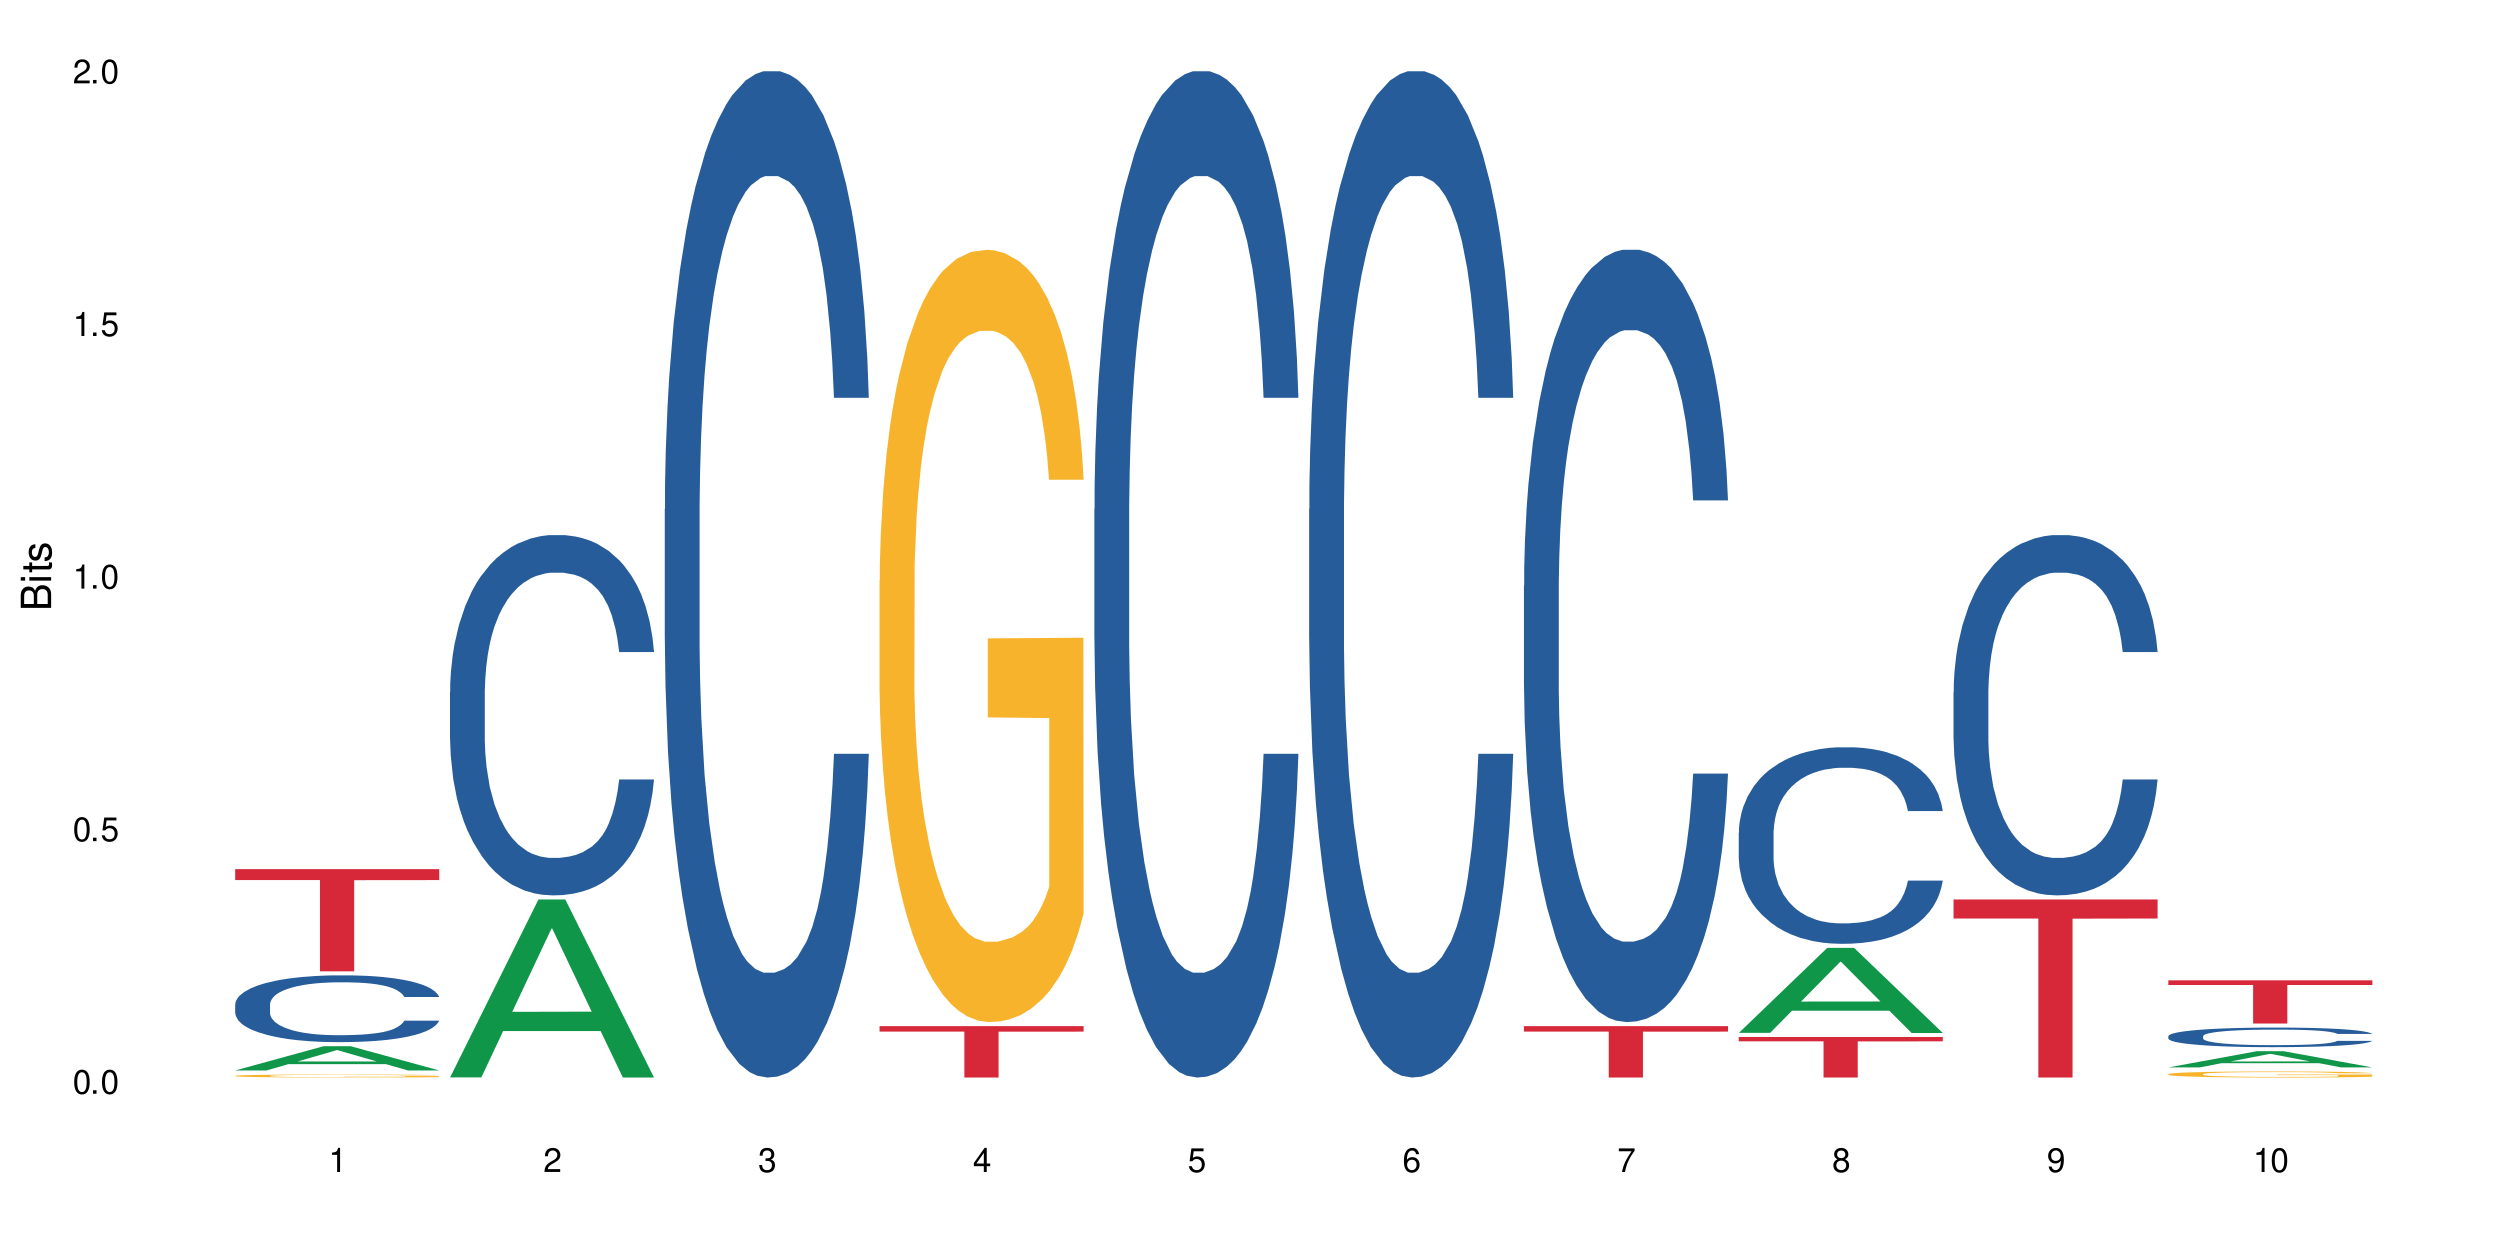 <?xml version="1.0" encoding="UTF-8"?>
<svg xmlns="http://www.w3.org/2000/svg" xmlns:xlink="http://www.w3.org/1999/xlink" width="720" height="360" viewBox="0 0 720 360">
<defs>
<g>
<g id="glyph-0-0">
</g>
<g id="glyph-0-1">
<path d="M 2.641 -6.938 C 2 -6.938 1.422 -6.656 1.078 -6.172 C 0.641 -5.562 0.406 -4.641 0.406 -3.359 C 0.406 -1.016 1.188 0.219 2.641 0.219 C 4.078 0.219 4.859 -1.016 4.859 -3.297 C 4.859 -4.641 4.656 -5.547 4.203 -6.172 C 3.844 -6.656 3.281 -6.938 2.641 -6.938 Z M 2.641 -6.188 C 3.547 -6.188 4 -5.25 4 -3.375 C 4 -1.406 3.562 -0.484 2.625 -0.484 C 1.734 -0.484 1.281 -1.438 1.281 -3.344 C 1.281 -5.25 1.734 -6.188 2.641 -6.188 Z M 2.641 -6.188 "/>
</g>
<g id="glyph-0-2">
<path d="M 1.828 -1 L 0.828 -1 L 0.828 0 L 1.828 0 Z M 1.828 -1 "/>
</g>
<g id="glyph-0-3">
<path d="M 4.562 -6.797 L 1.062 -6.797 L 0.547 -3.094 L 1.328 -3.094 C 1.719 -3.562 2.047 -3.734 2.578 -3.734 C 3.484 -3.734 4.062 -3.109 4.062 -2.094 C 4.062 -1.125 3.484 -0.531 2.578 -0.531 C 1.828 -0.531 1.375 -0.906 1.188 -1.672 L 0.328 -1.672 C 0.453 -1.109 0.547 -0.844 0.75 -0.594 C 1.125 -0.078 1.828 0.219 2.594 0.219 C 3.969 0.219 4.922 -0.781 4.922 -2.219 C 4.922 -3.562 4.031 -4.484 2.719 -4.484 C 2.25 -4.484 1.859 -4.359 1.469 -4.062 L 1.734 -5.969 L 4.562 -5.969 Z M 4.562 -6.797 "/>
</g>
<g id="glyph-0-4">
<path d="M 2.484 -4.938 L 2.484 0 L 3.328 0 L 3.328 -6.938 L 2.766 -6.938 C 2.469 -5.875 2.281 -5.734 0.984 -5.562 L 0.984 -4.938 Z M 2.484 -4.938 "/>
</g>
<g id="glyph-0-5">
<path d="M 4.859 -0.828 L 1.281 -0.828 C 1.359 -1.406 1.672 -1.781 2.5 -2.281 L 3.469 -2.828 C 4.406 -3.344 4.906 -4.062 4.906 -4.906 C 4.906 -5.484 4.672 -6.031 4.266 -6.406 C 3.859 -6.766 3.375 -6.938 2.719 -6.938 C 1.859 -6.938 1.219 -6.625 0.844 -6.031 C 0.609 -5.672 0.5 -5.234 0.484 -4.531 L 1.328 -4.531 C 1.359 -5.016 1.406 -5.281 1.531 -5.516 C 1.75 -5.938 2.188 -6.203 2.703 -6.203 C 3.469 -6.203 4.031 -5.641 4.031 -4.891 C 4.031 -4.344 3.719 -3.859 3.125 -3.516 L 2.234 -3 C 0.812 -2.172 0.406 -1.531 0.328 -0.016 L 4.859 -0.016 Z M 4.859 -0.828 "/>
</g>
<g id="glyph-0-6">
<path d="M 2.125 -3.188 L 2.578 -3.188 C 3.5 -3.188 3.984 -2.766 3.984 -1.922 C 3.984 -1.062 3.469 -0.531 2.594 -0.531 C 1.656 -0.531 1.203 -1 1.156 -2.016 L 0.312 -2.016 C 0.344 -1.453 0.438 -1.094 0.609 -0.781 C 0.953 -0.109 1.625 0.219 2.547 0.219 C 3.953 0.219 4.859 -0.625 4.859 -1.938 C 4.859 -2.828 4.516 -3.297 3.703 -3.594 C 4.344 -3.844 4.656 -4.328 4.656 -5.031 C 4.656 -6.219 3.875 -6.938 2.578 -6.938 C 1.203 -6.938 0.484 -6.172 0.453 -4.703 L 1.297 -4.703 C 1.312 -5.125 1.344 -5.359 1.453 -5.578 C 1.641 -5.969 2.062 -6.203 2.594 -6.203 C 3.344 -6.203 3.797 -5.75 3.797 -5 C 3.797 -4.516 3.609 -4.219 3.25 -4.047 C 3.016 -3.953 2.703 -3.922 2.125 -3.906 Z M 2.125 -3.188 "/>
</g>
<g id="glyph-0-7">
<path d="M 3.141 -1.672 L 3.141 0 L 3.984 0 L 3.984 -1.672 L 4.984 -1.672 L 4.984 -2.438 L 3.984 -2.438 L 3.984 -6.938 L 3.359 -6.938 L 0.266 -2.578 L 0.266 -1.672 Z M 3.141 -2.438 L 1 -2.438 L 3.141 -5.5 Z M 3.141 -2.438 "/>
</g>
<g id="glyph-0-8">
<path d="M 4.781 -5.125 C 4.609 -6.266 3.891 -6.938 2.844 -6.938 C 2.094 -6.938 1.422 -6.578 1.031 -5.953 C 0.594 -5.266 0.406 -4.422 0.406 -3.172 C 0.406 -2 0.578 -1.25 0.984 -0.641 C 1.359 -0.078 1.953 0.219 2.703 0.219 C 3.984 0.219 4.922 -0.75 4.922 -2.094 C 4.922 -3.375 4.062 -4.281 2.844 -4.281 C 2.172 -4.281 1.641 -4.031 1.281 -3.516 C 1.281 -5.234 1.828 -6.188 2.797 -6.188 C 3.391 -6.188 3.797 -5.797 3.938 -5.125 Z M 2.734 -3.531 C 3.547 -3.531 4.062 -2.953 4.062 -2.031 C 4.062 -1.156 3.484 -0.531 2.703 -0.531 C 1.922 -0.531 1.328 -1.188 1.328 -2.078 C 1.328 -2.938 1.906 -3.531 2.734 -3.531 Z M 2.734 -3.531 "/>
</g>
<g id="glyph-0-9">
<path d="M 4.984 -6.797 L 0.438 -6.797 L 0.438 -5.969 L 4.109 -5.969 C 2.5 -3.656 1.828 -2.234 1.328 0 L 2.219 0 C 2.594 -2.172 3.453 -4.047 4.984 -6.094 Z M 4.984 -6.797 "/>
</g>
<g id="glyph-0-10">
<path d="M 3.75 -3.656 C 4.469 -4.094 4.688 -4.438 4.688 -5.078 C 4.688 -6.172 3.844 -6.938 2.641 -6.938 C 1.438 -6.938 0.594 -6.172 0.594 -5.094 C 0.594 -4.438 0.812 -4.094 1.516 -3.656 C 0.734 -3.266 0.359 -2.703 0.359 -1.922 C 0.359 -0.656 1.281 0.219 2.641 0.219 C 3.984 0.219 4.922 -0.656 4.922 -1.922 C 4.922 -2.703 4.531 -3.266 3.75 -3.656 Z M 2.641 -6.188 C 3.359 -6.188 3.812 -5.75 3.812 -5.062 C 3.812 -4.406 3.344 -3.984 2.641 -3.984 C 1.922 -3.984 1.453 -4.406 1.453 -5.078 C 1.453 -5.75 1.922 -6.188 2.641 -6.188 Z M 2.641 -3.266 C 3.484 -3.266 4.062 -2.719 4.062 -1.906 C 4.062 -1.078 3.484 -0.531 2.625 -0.531 C 1.797 -0.531 1.219 -1.094 1.219 -1.906 C 1.219 -2.719 1.781 -3.266 2.641 -3.266 Z M 2.641 -3.266 "/>
</g>
<g id="glyph-0-11">
<path d="M 0.516 -1.578 C 0.672 -0.453 1.406 0.219 2.438 0.219 C 3.188 0.219 3.859 -0.141 4.266 -0.766 C 4.688 -1.453 4.891 -2.297 4.891 -3.547 C 4.891 -4.719 4.703 -5.453 4.312 -6.078 C 3.938 -6.641 3.344 -6.938 2.594 -6.938 C 1.297 -6.938 0.359 -5.969 0.359 -4.625 C 0.359 -3.344 1.234 -2.453 2.453 -2.453 C 3.094 -2.453 3.578 -2.672 4.016 -3.203 C 4 -1.484 3.469 -0.531 2.5 -0.531 C 1.906 -0.531 1.484 -0.906 1.359 -1.578 Z M 2.578 -6.203 C 3.375 -6.203 3.969 -5.531 3.969 -4.641 C 3.969 -3.797 3.391 -3.188 2.547 -3.188 C 1.734 -3.188 1.234 -3.766 1.234 -4.688 C 1.234 -5.562 1.797 -6.203 2.578 -6.203 Z M 2.578 -6.203 "/>
</g>
<g id="glyph-1-0">
</g>
<g id="glyph-1-1">
<path d="M 0 -0.953 L 0 -4.891 C 0 -5.719 -0.234 -6.344 -0.734 -6.797 C -1.188 -7.234 -1.812 -7.469 -2.5 -7.469 C -3.547 -7.469 -4.188 -7 -4.625 -5.875 C -4.984 -6.688 -5.625 -7.094 -6.531 -7.094 C -7.172 -7.094 -7.734 -6.859 -8.141 -6.391 C -8.562 -5.922 -8.75 -5.344 -8.75 -4.5 L -8.75 -0.953 Z M -4.984 -2.062 L -7.766 -2.062 L -7.766 -4.219 C -7.766 -4.844 -7.688 -5.203 -7.453 -5.5 C -7.219 -5.812 -6.859 -5.969 -6.375 -5.969 C -5.891 -5.969 -5.531 -5.812 -5.297 -5.5 C -5.062 -5.203 -4.984 -4.844 -4.984 -4.219 Z M -0.984 -2.062 L -4 -2.062 L -4 -4.781 C -4 -5.766 -3.438 -6.359 -2.484 -6.359 C -1.547 -6.359 -0.984 -5.766 -0.984 -4.781 Z M -0.984 -2.062 "/>
</g>
<g id="glyph-1-2">
<path d="M -6.281 -1.797 L -6.281 -0.797 L 0 -0.797 L 0 -1.797 Z M -8.75 -1.797 L -8.75 -0.797 L -7.484 -0.797 L -7.484 -1.797 Z M -8.75 -1.797 "/>
</g>
<g id="glyph-1-3">
<path d="M -6.281 -3.047 L -6.281 -2.016 L -8.016 -2.016 L -8.016 -1.016 L -6.281 -1.016 L -6.281 -0.172 L -5.469 -0.172 L -5.469 -1.016 L -0.719 -1.016 C -0.078 -1.016 0.281 -1.453 0.281 -2.234 C 0.281 -2.5 0.25 -2.719 0.188 -3.047 L -0.641 -3.047 C -0.609 -2.906 -0.594 -2.766 -0.594 -2.562 C -0.594 -2.141 -0.719 -2.016 -1.156 -2.016 L -5.469 -2.016 L -5.469 -3.047 Z M -6.281 -3.047 "/>
</g>
<g id="glyph-1-4">
<path d="M -4.531 -5.25 C -5.766 -5.25 -6.469 -4.422 -6.469 -2.969 C -6.469 -1.516 -5.719 -0.562 -4.547 -0.562 C -3.562 -0.562 -3.094 -1.062 -2.734 -2.562 L -2.516 -3.484 C -2.344 -4.188 -2.094 -4.469 -1.641 -4.469 C -1.047 -4.469 -0.641 -3.875 -0.641 -3 C -0.641 -2.453 -0.797 -2 -1.062 -1.75 C -1.25 -1.594 -1.422 -1.531 -1.875 -1.469 L -1.875 -0.406 C -0.422 -0.453 0.281 -1.266 0.281 -2.922 C 0.281 -4.5 -0.5 -5.516 -1.719 -5.516 C -2.656 -5.516 -3.172 -4.984 -3.469 -3.734 L -3.703 -2.766 C -3.891 -1.953 -4.156 -1.609 -4.594 -1.609 C -5.188 -1.609 -5.547 -2.125 -5.547 -2.938 C -5.547 -3.75 -5.203 -4.172 -4.531 -4.203 Z M -4.531 -5.25 "/>
</g>
</g>
</defs>
<rect x="-72" y="-36" width="864" height="432" fill="rgb(100%, 100%, 100%)" fill-opacity="1"/>
<path fill-rule="nonzero" fill="rgb(6.275%, 58.824%, 28.235%)" fill-opacity="1" d="M 67.73 308.285 L 67.793 308.281 L 93.223 301.301 L 100.945 301.301 L 126.5 308.293 L 117.52 308.293 L 111.117 306.469 L 83.051 306.469 L 76.773 308.285 L 67.73 308.285 L 85.75 305.711 L 108.543 305.707 L 97.176 302.441 L 97.051 302.434 L 96.926 302.457 L 85.688 305.707 L 85.75 305.711 Z M 67.73 308.285 "/>
<path fill-rule="nonzero" fill="rgb(14.51%, 36.078%, 60%)" fill-opacity="1" d="M 67.73 289.273 L 67.801 289.254 L 67.801 288.832 L 68.02 288.164 L 68.52 287.32 L 69.02 286.742 L 70.312 285.703 L 72.102 284.703 L 73.965 283.93 L 75.328 283.473 L 76.547 283.121 L 79.34 282.469 L 81.133 282.137 L 83.066 281.836 L 85.434 281.539 L 87.152 281.363 L 91.023 281.082 L 93.891 280.957 L 96.113 280.906 L 100.914 280.906 L 103.781 280.977 L 105.859 281.062 L 108.152 281.203 L 110.086 281.363 L 113.457 281.75 L 116.465 282.242 L 117.828 282.523 L 119.977 283.066 L 121.625 283.594 L 122.773 284.051 L 124.062 284.703 L 125.207 285.492 L 126.07 286.391 L 126.5 287.145 L 116.465 287.145 L 115.965 286.441 L 115.391 285.898 L 114.316 285.176 L 113.238 284.668 L 111.734 284.156 L 110.375 283.824 L 108.512 283.488 L 106.863 283.277 L 105.141 283.121 L 103.492 283.016 L 100.34 282.91 L 96.684 282.91 L 95.324 282.945 L 92.527 283.086 L 91.023 283.207 L 88.871 283.453 L 87.367 283.684 L 85.578 284.035 L 84.359 284.332 L 82.852 284.789 L 81.777 285.195 L 80.559 285.773 L 79.844 286.215 L 79.199 286.707 L 78.625 287.285 L 78.195 287.902 L 77.906 288.551 L 77.766 289.184 L 77.766 291.91 L 77.906 292.543 L 78.266 293.281 L 79.199 294.352 L 80.559 295.285 L 82.137 296.023 L 83.641 296.551 L 84.5 296.797 L 85.648 297.078 L 87.441 297.43 L 90.02 297.781 L 91.523 297.922 L 93.816 298.062 L 96.184 298.133 L 99.336 298.133 L 102.133 298.062 L 103.996 297.973 L 105.93 297.832 L 108.582 297.535 L 110.23 297.254 L 111.664 296.918 L 112.738 296.586 L 113.457 296.305 L 114.531 295.758 L 115.391 295.16 L 116.035 294.547 L 116.465 293.949 L 126.5 293.949 L 126.07 294.652 L 125.422 295.336 L 124.777 295.848 L 123.777 296.461 L 122.629 297.008 L 120.98 297.621 L 119.617 298.027 L 117.828 298.465 L 116.18 298.801 L 114.387 299.098 L 111.734 299.449 L 110.016 299.625 L 108.152 299.785 L 105.93 299.926 L 103.137 300.047 L 100.125 300.117 L 97.328 300.137 L 94.32 300.102 L 92.098 300.031 L 89.16 299.871 L 85.504 299.555 L 82.852 299.223 L 80.773 298.887 L 78.984 298.535 L 76.977 298.062 L 74.395 297.289 L 72.82 296.691 L 71.746 296.199 L 70.527 295.512 L 69.664 294.898 L 68.664 293.914 L 67.945 292.664 L 67.73 291.699 Z M 67.73 289.273 "/>
<path fill-rule="nonzero" fill="rgb(96.863%, 70.196%, 16.863%)" fill-opacity="1" d="M 67.73 309.832 L 67.801 309.832 L 67.801 309.816 L 68.09 309.777 L 68.805 309.73 L 69.738 309.688 L 70.742 309.656 L 71.387 309.641 L 72.461 309.617 L 73.395 309.598 L 75.758 309.562 L 78.77 309.527 L 80.418 309.516 L 82.281 309.5 L 84.93 309.484 L 86.148 309.48 L 89.875 309.469 L 94.105 309.461 L 98.762 309.457 L 100.914 309.457 L 103.852 309.461 L 107.863 309.469 L 110.16 309.477 L 111.949 309.484 L 113.812 309.496 L 116.105 309.512 L 118.258 309.531 L 119.977 309.551 L 121.695 309.574 L 123.129 309.602 L 124.348 309.629 L 125.422 309.66 L 126.07 309.691 L 126.5 309.719 L 116.535 309.719 L 115.965 309.691 L 115.32 309.668 L 114.242 309.641 L 113.168 309.621 L 112.094 309.605 L 110.086 309.586 L 108.367 309.574 L 106.215 309.562 L 104.137 309.555 L 101.773 309.551 L 96.543 309.551 L 93.102 309.555 L 91.094 309.562 L 89.66 309.566 L 87.656 309.578 L 86.438 309.59 L 85.719 309.594 L 83.57 309.621 L 82.137 309.641 L 81.348 309.656 L 80.344 309.68 L 79.629 309.703 L 78.84 309.734 L 78.41 309.758 L 77.836 309.812 L 77.766 309.957 L 77.98 309.988 L 78.41 310.02 L 78.984 310.051 L 79.844 310.078 L 80.703 310.102 L 82.207 310.133 L 83.496 310.156 L 84.5 310.168 L 86.438 310.191 L 87.227 310.199 L 89.09 310.211 L 91.023 310.223 L 93.387 310.234 L 95.18 310.238 L 98.047 310.242 L 101.703 310.242 L 106 310.238 L 108.727 310.23 L 110.59 310.223 L 111.809 310.219 L 113.312 310.211 L 114.387 310.203 L 115.391 310.191 L 116.609 310.18 L 116.609 309.988 L 98.906 309.988 L 98.906 309.898 L 126.426 309.898 L 126.5 310.211 L 124.992 310.23 L 123.129 310.25 L 121.34 310.27 L 119.477 310.281 L 116.824 310.297 L 114.672 310.305 L 111.375 310.316 L 108.367 310.324 L 105.215 310.328 L 102.418 310.332 L 96.184 310.332 L 93.031 310.324 L 90.52 310.32 L 88.227 310.312 L 85.934 310.301 L 83.066 310.285 L 81.203 310.27 L 79.27 310.254 L 77.336 310.234 L 75.613 310.211 L 74.469 310.195 L 73.32 310.176 L 72.102 310.152 L 70.957 310.125 L 70.098 310.102 L 69.309 310.074 L 68.734 310.047 L 68.16 310.012 L 67.875 309.98 L 67.73 309.957 Z M 67.73 309.832 "/>
<path fill-rule="nonzero" fill="rgb(83.922%, 15.686%, 22.353%)" fill-opacity="1" d="M 67.73 250.316 L 126.5 250.316 L 126.5 253.465 L 102.008 253.492 L 102.008 279.742 L 92.152 279.742 L 92.152 253.52 L 92.008 253.465 L 67.73 253.465 Z M 67.73 250.316 "/>
<path fill-rule="nonzero" fill="rgb(6.275%, 58.824%, 28.235%)" fill-opacity="1" d="M 129.594 310.285 L 129.656 310.234 L 155.082 259.039 L 162.805 259.039 L 188.359 310.332 L 179.383 310.332 L 172.977 296.941 L 144.91 296.941 L 138.633 310.285 L 129.594 310.285 L 147.613 291.406 L 170.402 291.355 L 159.039 267.418 L 158.914 267.371 L 158.789 267.516 L 147.547 291.355 L 147.613 291.406 Z M 129.594 310.285 "/>
<path fill-rule="nonzero" fill="rgb(14.51%, 36.078%, 60%)" fill-opacity="1" d="M 129.594 199.266 L 129.664 199.172 L 129.664 196.895 L 129.879 193.293 L 130.379 188.738 L 130.883 185.609 L 132.172 180.016 L 133.965 174.609 L 135.828 170.438 L 137.188 167.969 L 138.406 166.074 L 141.203 162.566 L 142.992 160.762 L 144.93 159.152 L 147.293 157.539 L 149.016 156.59 L 152.883 155.074 L 155.75 154.41 L 157.973 154.125 L 162.773 154.125 L 165.641 154.504 L 167.719 154.977 L 170.012 155.738 L 171.949 156.59 L 175.316 158.676 L 178.324 161.332 L 179.688 162.848 L 181.836 165.789 L 183.484 168.633 L 184.633 171.102 L 185.922 174.609 L 187.07 178.875 L 187.93 183.715 L 188.359 187.793 L 178.324 187.793 L 177.824 183.996 L 177.25 181.059 L 176.176 177.168 L 175.102 174.418 L 173.598 171.668 L 172.234 169.867 L 170.371 168.066 L 168.723 166.926 L 167.004 166.074 L 165.355 165.504 L 162.199 164.938 L 158.547 164.938 L 157.184 165.125 L 154.391 165.883 L 152.883 166.547 L 150.734 167.875 L 149.23 169.109 L 147.438 171.004 L 146.219 172.617 L 144.715 175.082 L 143.641 177.266 L 142.422 180.395 L 141.703 182.766 L 141.059 185.422 L 140.484 188.551 L 140.055 191.871 L 139.77 195.379 L 139.625 198.793 L 139.625 213.492 L 139.77 216.906 L 140.129 220.891 L 141.059 226.676 L 142.422 231.699 L 143.996 235.684 L 145.504 238.527 L 146.363 239.855 L 147.508 241.375 L 149.301 243.27 L 151.879 245.168 L 153.387 245.926 L 155.68 246.684 L 158.043 247.062 L 161.199 247.062 L 163.992 246.684 L 165.855 246.211 L 167.789 245.453 L 170.441 243.84 L 172.09 242.32 L 173.523 240.52 L 174.598 238.719 L 175.316 237.199 L 176.391 234.262 L 177.25 231.035 L 177.895 227.719 L 178.324 224.492 L 188.359 224.492 L 187.93 228.285 L 187.285 231.984 L 186.641 234.734 L 185.637 238.055 L 184.488 240.996 L 182.84 244.312 L 181.48 246.496 L 179.688 248.867 L 178.039 250.668 L 176.246 252.281 L 173.598 254.176 L 171.875 255.125 L 170.012 255.977 L 167.789 256.738 L 164.996 257.402 L 161.984 257.781 L 159.191 257.875 L 156.18 257.684 L 153.957 257.305 L 151.02 256.453 L 147.367 254.746 L 144.715 252.945 L 142.637 251.141 L 140.844 249.246 L 138.836 246.684 L 136.258 242.512 L 134.68 239.289 L 133.605 236.633 L 132.387 232.934 L 131.527 229.613 L 130.523 224.305 L 129.809 217.57 L 129.594 212.355 Z M 129.594 199.266 "/>
<path fill-rule="nonzero" fill="rgb(14.51%, 36.078%, 60%)" fill-opacity="1" d="M 191.453 146.621 L 191.523 146.355 L 191.523 140 L 191.738 129.934 L 192.242 117.215 L 192.742 108.477 L 194.031 92.844 L 195.824 77.746 L 197.688 66.09 L 199.051 59.203 L 200.27 53.902 L 203.062 44.102 L 204.855 39.07 L 206.789 34.566 L 209.156 30.062 L 210.875 27.414 L 214.746 23.176 L 217.613 21.32 L 219.832 20.527 L 224.637 20.527 L 227.5 21.586 L 229.582 22.91 L 231.875 25.031 L 233.809 27.414 L 237.176 33.242 L 240.188 40.66 L 241.547 44.898 L 243.699 53.109 L 245.348 61.055 L 246.492 67.945 L 247.785 77.746 L 248.93 89.668 L 249.789 103.176 L 250.219 114.566 L 240.188 114.566 L 239.684 103.973 L 239.113 95.758 L 238.035 84.898 L 236.961 77.215 L 235.457 69.535 L 234.094 64.5 L 232.23 59.469 L 230.582 56.289 L 228.863 53.902 L 227.215 52.316 L 224.062 50.727 L 220.406 50.727 L 219.043 51.254 L 216.25 53.375 L 214.746 55.23 L 212.594 58.938 L 211.09 62.383 L 209.297 67.68 L 208.078 72.184 L 206.574 79.07 L 205.5 85.164 L 204.281 93.906 L 203.566 100.527 L 202.918 107.945 L 202.348 116.688 L 201.918 125.957 L 201.629 135.762 L 201.484 145.297 L 201.484 186.355 L 201.629 195.895 L 201.988 207.02 L 202.918 223.18 L 204.281 237.219 L 205.859 248.344 L 207.363 256.293 L 208.223 260 L 209.371 264.238 L 211.16 269.535 L 213.742 274.836 L 215.246 276.953 L 217.539 279.074 L 219.906 280.133 L 223.059 280.133 L 225.852 279.074 L 227.715 277.75 L 229.652 275.629 L 232.305 271.125 L 233.953 266.887 L 235.387 261.855 L 236.461 256.82 L 237.176 252.582 L 238.254 244.371 L 239.113 235.363 L 239.758 226.094 L 240.188 217.086 L 250.219 217.086 L 249.789 227.684 L 249.145 238.012 L 248.5 245.695 L 247.496 254.969 L 246.352 263.18 L 244.703 272.449 L 243.34 278.543 L 241.547 285.168 L 239.898 290.199 L 238.109 294.703 L 235.457 300 L 233.738 302.648 L 231.875 305.035 L 229.652 307.152 L 226.855 309.008 L 223.848 310.066 L 221.051 310.332 L 218.043 309.801 L 215.82 308.742 L 212.883 306.359 L 209.227 301.59 L 206.574 296.559 L 204.496 291.523 L 202.703 286.227 L 200.699 279.074 L 198.117 267.418 L 196.543 258.41 L 195.465 250.992 L 194.246 240.664 L 193.387 231.391 L 192.383 216.555 L 191.668 197.746 L 191.453 183.18 Z M 191.453 146.621 "/>
<path fill-rule="nonzero" fill="rgb(96.863%, 70.196%, 16.863%)" fill-opacity="1" d="M 253.312 167.203 L 253.387 167 L 253.387 162.938 L 253.672 153.797 L 254.387 141.203 L 255.32 130.844 L 256.324 122.719 L 256.969 118.453 L 258.043 112.359 L 258.977 107.887 L 261.34 98.746 L 264.352 90.215 L 266 86.559 L 267.863 83.105 L 270.516 79.246 L 271.73 77.824 L 275.461 74.574 L 279.688 72.543 L 284.348 71.934 L 286.496 72.137 L 289.434 72.949 L 293.449 75.184 L 295.742 77.215 L 297.531 79.246 L 299.395 81.887 L 301.691 85.949 L 303.84 90.824 L 305.559 95.699 L 307.281 101.793 L 308.715 108.293 L 309.93 115.406 L 311.008 123.938 L 311.652 131.047 L 312.082 138.156 L 302.121 138.156 L 301.547 131.047 L 300.902 125.562 L 299.824 118.859 L 298.75 113.984 L 297.676 110.121 L 295.668 104.84 L 293.949 101.59 L 291.801 98.746 L 289.723 96.918 L 287.355 95.699 L 285.922 95.293 L 282.125 95.293 L 278.684 96.715 L 276.676 98.34 L 275.242 99.965 L 273.238 103.012 L 272.02 105.449 L 271.301 107.074 L 269.152 113.375 L 267.719 119.062 L 266.93 122.922 L 265.926 129.016 L 265.211 134.5 L 264.422 142.625 L 263.992 148.719 L 263.418 162.531 L 263.348 199.094 L 263.562 206.812 L 263.992 215.141 L 264.566 222.453 L 265.426 230.172 L 266.285 236.062 L 267.789 243.984 L 269.082 249.266 L 270.082 252.719 L 272.02 258.203 L 272.809 260.031 L 274.672 263.688 L 276.605 266.531 L 278.973 268.969 L 280.762 270.188 L 283.629 271.203 L 287.285 271.203 L 291.586 269.984 L 294.309 268.359 L 296.172 266.734 L 297.391 265.312 L 298.895 263.078 L 299.969 261.047 L 300.973 258.812 L 302.191 255.359 L 302.191 206.812 L 284.488 206.609 L 284.488 183.859 L 312.008 183.656 L 312.082 263.078 L 310.578 268.562 L 308.715 273.844 L 306.922 277.906 L 305.059 281.363 L 302.406 285.223 L 300.258 287.66 L 296.961 290.504 L 293.949 292.332 L 290.797 293.551 L 288 294.16 L 284.703 294.363 L 281.766 293.957 L 278.613 292.738 L 276.105 291.113 L 273.812 289.082 L 271.516 286.441 L 268.652 282.176 L 266.789 278.719 L 264.852 274.453 L 262.918 269.375 L 261.195 263.891 L 260.051 259.625 L 258.902 254.75 L 257.684 248.656 L 256.539 241.75 L 255.68 235.453 L 254.891 228.344 L 254.316 221.641 L 253.742 212.5 L 253.457 205.188 L 253.312 198.891 Z M 253.312 167.203 "/>
<path fill-rule="nonzero" fill="rgb(83.922%, 15.686%, 22.353%)" fill-opacity="1" d="M 253.312 295.527 L 312.082 295.527 L 312.082 297.109 L 287.59 297.125 L 287.59 310.332 L 277.734 310.332 L 277.734 297.137 L 277.594 297.109 L 253.312 297.109 Z M 253.312 295.527 "/>
<path fill-rule="nonzero" fill="rgb(14.51%, 36.078%, 60%)" fill-opacity="1" d="M 315.176 146.621 L 315.246 146.355 L 315.246 140 L 315.461 129.934 L 315.961 117.215 L 316.465 108.477 L 317.754 92.844 L 319.547 77.746 L 321.41 66.09 L 322.77 59.203 L 323.988 53.902 L 326.785 44.102 L 328.578 39.07 L 330.512 34.566 L 332.875 30.062 L 334.598 27.414 L 338.465 23.176 L 341.332 21.32 L 343.555 20.527 L 348.355 20.527 L 351.223 21.586 L 353.301 22.91 L 355.594 25.031 L 357.531 27.414 L 360.898 33.242 L 363.91 40.66 L 365.27 44.898 L 367.422 53.109 L 369.07 61.055 L 370.215 67.945 L 371.504 77.746 L 372.652 89.668 L 373.512 103.176 L 373.941 114.566 L 363.91 114.566 L 363.406 103.973 L 362.832 95.758 L 361.758 84.898 L 360.684 77.215 L 359.18 69.535 L 357.816 64.5 L 355.953 59.469 L 354.305 56.289 L 352.586 53.902 L 350.938 52.316 L 347.785 50.727 L 344.129 50.727 L 342.766 51.254 L 339.973 53.375 L 338.465 55.23 L 336.316 58.938 L 334.812 62.383 L 333.02 67.68 L 331.801 72.184 L 330.297 79.07 L 329.223 85.164 L 328.004 93.906 L 327.285 100.527 L 326.641 107.945 L 326.066 116.688 L 325.637 125.957 L 325.352 135.762 L 325.207 145.297 L 325.207 186.355 L 325.352 195.895 L 325.711 207.02 L 326.641 223.18 L 328.004 237.219 L 329.578 248.344 L 331.086 256.293 L 331.945 260 L 333.09 264.238 L 334.883 269.535 L 337.465 274.836 L 338.969 276.953 L 341.262 279.074 L 343.625 280.133 L 346.781 280.133 L 349.574 279.074 L 351.438 277.75 L 353.375 275.629 L 356.023 271.125 L 357.672 266.887 L 359.105 261.855 L 360.184 256.82 L 360.898 252.582 L 361.973 244.371 L 362.832 235.363 L 363.48 226.094 L 363.91 217.086 L 373.941 217.086 L 373.512 227.684 L 372.867 238.012 L 372.223 245.695 L 371.219 254.969 L 370.07 263.18 L 368.422 272.449 L 367.062 278.543 L 365.27 285.168 L 363.621 290.199 L 361.832 294.703 L 359.18 300 L 357.457 302.648 L 355.594 305.035 L 353.375 307.152 L 350.578 309.008 L 347.57 310.066 L 344.773 310.332 L 341.762 309.801 L 339.543 308.742 L 336.602 306.359 L 332.949 301.59 L 330.297 296.559 L 328.219 291.523 L 326.426 286.227 L 324.418 279.074 L 321.84 267.418 L 320.262 258.41 L 319.188 250.992 L 317.969 240.664 L 317.109 231.391 L 316.105 216.555 L 315.391 197.746 L 315.176 183.18 Z M 315.176 146.621 "/>
<path fill-rule="nonzero" fill="rgb(14.51%, 36.078%, 60%)" fill-opacity="1" d="M 377.035 146.621 L 377.105 146.355 L 377.105 140 L 377.32 129.934 L 377.824 117.215 L 378.324 108.477 L 379.617 92.844 L 381.406 77.746 L 383.27 66.09 L 384.633 59.203 L 385.852 53.902 L 388.645 44.102 L 390.438 39.07 L 392.371 34.566 L 394.738 30.062 L 396.457 27.414 L 400.328 23.176 L 403.195 21.32 L 405.414 20.527 L 410.219 20.527 L 413.086 21.586 L 415.164 22.91 L 417.457 25.031 L 419.391 27.414 L 422.758 33.242 L 425.77 40.66 L 427.133 44.898 L 429.281 53.109 L 430.93 61.055 L 432.078 67.945 L 433.367 77.746 L 434.512 89.668 L 435.375 103.176 L 435.805 114.566 L 425.77 114.566 L 425.27 103.973 L 424.695 95.758 L 423.621 84.898 L 422.543 77.215 L 421.039 69.535 L 419.68 64.5 L 417.816 59.469 L 416.168 56.289 L 414.445 53.902 L 412.797 52.316 L 409.645 50.727 L 405.988 50.727 L 404.629 51.254 L 401.832 53.375 L 400.328 55.23 L 398.176 58.938 L 396.672 62.383 L 394.879 67.68 L 393.664 72.184 L 392.156 79.07 L 391.082 85.164 L 389.863 93.906 L 389.148 100.527 L 388.504 107.945 L 387.93 116.688 L 387.5 125.957 L 387.211 135.762 L 387.07 145.297 L 387.07 186.355 L 387.211 195.895 L 387.57 207.02 L 388.504 223.18 L 389.863 237.219 L 391.441 248.344 L 392.945 256.293 L 393.805 260 L 394.953 264.238 L 396.742 269.535 L 399.324 274.836 L 400.828 276.953 L 403.121 279.074 L 405.488 280.133 L 408.641 280.133 L 411.438 279.074 L 413.301 277.75 L 415.234 275.629 L 417.887 271.125 L 419.535 266.887 L 420.969 261.855 L 422.043 256.82 L 422.758 252.582 L 423.836 244.371 L 424.695 235.363 L 425.34 226.094 L 425.77 217.086 L 435.805 217.086 L 435.375 227.684 L 434.727 238.012 L 434.082 245.695 L 433.078 254.969 L 431.934 263.18 L 430.285 272.449 L 428.922 278.543 L 427.133 285.168 L 425.484 290.199 L 423.691 294.703 L 421.039 300 L 419.32 302.648 L 417.457 305.035 L 415.234 307.152 L 412.438 309.008 L 409.43 310.066 L 406.633 310.332 L 403.625 309.801 L 401.402 308.742 L 398.465 306.359 L 394.809 301.59 L 392.156 296.559 L 390.078 291.523 L 388.289 286.227 L 386.281 279.074 L 383.699 267.418 L 382.125 258.41 L 381.047 250.992 L 379.832 240.664 L 378.969 231.391 L 377.969 216.555 L 377.25 197.746 L 377.035 183.18 Z M 377.035 146.621 "/>
<path fill-rule="nonzero" fill="rgb(14.51%, 36.078%, 60%)" fill-opacity="1" d="M 438.895 168.711 L 438.969 168.508 L 438.969 163.629 L 439.184 155.902 L 439.684 146.145 L 440.188 139.434 L 441.477 127.441 L 443.27 115.852 L 445.133 106.906 L 446.492 101.617 L 447.711 97.551 L 450.508 90.031 L 452.297 86.168 L 454.234 82.711 L 456.598 79.254 L 458.316 77.223 L 462.188 73.969 L 465.055 72.543 L 467.277 71.934 L 472.078 71.934 L 474.945 72.746 L 477.023 73.766 L 479.316 75.391 L 481.254 77.223 L 484.621 81.695 L 487.629 87.387 L 488.992 90.641 L 491.141 96.941 L 492.789 103.043 L 493.938 108.328 L 495.227 115.852 L 496.375 125 L 497.234 135.367 L 497.664 144.113 L 487.629 144.113 L 487.129 135.98 L 486.555 129.676 L 485.48 121.34 L 484.406 115.445 L 482.898 109.547 L 481.539 105.684 L 479.676 101.82 L 478.027 99.383 L 476.309 97.551 L 474.66 96.332 L 471.504 95.113 L 467.852 95.113 L 466.488 95.52 L 463.691 97.145 L 462.188 98.57 L 460.039 101.414 L 458.535 104.059 L 456.742 108.125 L 455.523 111.582 L 454.02 116.867 L 452.941 121.543 L 451.727 128.254 L 451.008 133.336 L 450.363 139.027 L 449.789 145.738 L 449.359 152.855 L 449.074 160.375 L 448.93 167.695 L 448.93 199.211 L 449.074 206.531 L 449.43 215.07 L 450.363 227.473 L 451.727 238.246 L 453.301 246.785 L 454.805 252.887 L 455.668 255.73 L 456.812 258.984 L 458.605 263.051 L 461.184 267.117 L 462.691 268.742 L 464.984 270.371 L 467.348 271.184 L 470.5 271.184 L 473.297 270.371 L 475.16 269.355 L 477.094 267.727 L 479.746 264.27 L 481.395 261.02 L 482.828 257.156 L 483.902 253.293 L 484.621 250.039 L 485.695 243.734 L 486.555 236.824 L 487.199 229.707 L 487.629 222.793 L 497.664 222.793 L 497.234 230.926 L 496.59 238.855 L 495.945 244.754 L 494.941 251.867 L 493.793 258.172 L 492.145 265.289 L 490.785 269.965 L 488.992 275.047 L 487.344 278.91 L 485.551 282.367 L 482.898 286.434 L 481.18 288.465 L 479.316 290.297 L 477.094 291.922 L 474.301 293.344 L 471.289 294.16 L 468.496 294.363 L 465.484 293.953 L 463.262 293.141 L 460.324 291.312 L 456.668 287.652 L 454.02 283.789 L 451.941 279.926 L 450.148 275.859 L 448.141 270.371 L 445.562 261.426 L 443.984 254.512 L 442.91 248.82 L 441.691 240.891 L 440.832 233.773 L 439.828 222.387 L 439.109 207.953 L 438.895 196.77 Z M 438.895 168.711 "/>
<path fill-rule="nonzero" fill="rgb(83.922%, 15.686%, 22.353%)" fill-opacity="1" d="M 438.895 295.527 L 497.664 295.527 L 497.664 297.109 L 473.172 297.125 L 473.172 310.332 L 463.316 310.332 L 463.316 297.137 L 463.176 297.109 L 438.895 297.109 Z M 438.895 295.527 "/>
<path fill-rule="nonzero" fill="rgb(6.275%, 58.824%, 28.235%)" fill-opacity="1" d="M 500.758 297.473 L 500.82 297.449 L 526.25 272.988 L 533.973 272.988 L 559.523 297.496 L 550.547 297.496 L 544.141 291.098 L 516.078 291.098 L 509.797 297.473 L 500.758 297.473 L 518.777 288.453 L 541.566 288.43 L 530.203 276.992 L 530.078 276.969 L 529.953 277.039 L 518.715 288.43 L 518.777 288.453 Z M 500.758 297.473 "/>
<path fill-rule="nonzero" fill="rgb(14.51%, 36.078%, 60%)" fill-opacity="1" d="M 500.758 239.852 L 500.828 239.801 L 500.828 238.559 L 501.043 236.59 L 501.547 234.109 L 502.047 232.402 L 503.336 229.348 L 505.129 226.398 L 506.992 224.121 L 508.355 222.777 L 509.57 221.742 L 512.367 219.828 L 514.16 218.848 L 516.094 217.965 L 518.461 217.086 L 520.18 216.57 L 524.051 215.742 L 526.914 215.379 L 529.137 215.223 L 533.938 215.223 L 536.805 215.43 L 538.883 215.691 L 541.18 216.105 L 543.113 216.57 L 546.48 217.707 L 549.492 219.156 L 550.852 219.984 L 553.004 221.586 L 554.652 223.141 L 555.797 224.484 L 557.09 226.398 L 558.234 228.727 L 559.094 231.367 L 559.523 233.59 L 549.492 233.59 L 548.988 231.52 L 548.418 229.918 L 547.34 227.797 L 546.266 226.297 L 544.762 224.797 L 543.398 223.812 L 541.535 222.828 L 539.887 222.207 L 538.168 221.742 L 536.52 221.434 L 533.367 221.121 L 529.711 221.121 L 528.348 221.227 L 525.555 221.641 L 524.051 222 L 521.898 222.727 L 520.395 223.398 L 518.602 224.434 L 517.383 225.312 L 515.879 226.656 L 514.805 227.848 L 513.586 229.555 L 512.867 230.848 L 512.223 232.297 L 511.652 234.004 L 511.219 235.816 L 510.934 237.73 L 510.789 239.594 L 510.789 247.609 L 510.934 249.473 L 511.293 251.648 L 512.223 254.801 L 513.586 257.543 L 515.164 259.719 L 516.668 261.27 L 517.527 261.992 L 518.676 262.82 L 520.465 263.855 L 523.047 264.891 L 524.551 265.305 L 526.844 265.719 L 529.211 265.926 L 532.363 265.926 L 535.156 265.719 L 537.02 265.461 L 538.957 265.047 L 541.609 264.168 L 543.258 263.34 L 544.691 262.355 L 545.766 261.371 L 546.48 260.547 L 547.555 258.941 L 548.418 257.184 L 549.062 255.371 L 549.492 253.613 L 559.523 253.613 L 559.094 255.684 L 558.449 257.699 L 557.805 259.199 L 556.801 261.012 L 555.656 262.613 L 554.008 264.426 L 552.645 265.617 L 550.852 266.91 L 549.203 267.891 L 547.414 268.77 L 544.762 269.805 L 543.043 270.324 L 541.18 270.789 L 538.957 271.203 L 536.16 271.566 L 533.152 271.773 L 530.355 271.824 L 527.348 271.719 L 525.125 271.512 L 522.188 271.047 L 518.531 270.117 L 515.879 269.133 L 513.801 268.148 L 512.008 267.117 L 510.004 265.719 L 507.422 263.441 L 505.844 261.684 L 504.77 260.234 L 503.551 258.219 L 502.691 256.406 L 501.688 253.508 L 500.973 249.836 L 500.758 246.992 Z M 500.758 239.852 "/>
<path fill-rule="nonzero" fill="rgb(83.922%, 15.686%, 22.353%)" fill-opacity="1" d="M 500.758 298.66 L 559.523 298.66 L 559.523 299.91 L 535.031 299.922 L 535.031 310.332 L 525.18 310.332 L 525.18 299.93 L 525.035 299.91 L 500.758 299.91 Z M 500.758 298.66 "/>
<path fill-rule="nonzero" fill="rgb(14.51%, 36.078%, 60%)" fill-opacity="1" d="M 562.617 199.266 L 562.691 199.172 L 562.691 196.895 L 562.906 193.293 L 563.406 188.738 L 563.906 185.609 L 565.199 180.016 L 566.988 174.609 L 568.852 170.438 L 570.215 167.969 L 571.434 166.074 L 574.227 162.566 L 576.02 160.762 L 577.953 159.152 L 580.32 157.539 L 582.039 156.59 L 585.91 155.074 L 588.777 154.41 L 591 154.125 L 595.801 154.125 L 598.668 154.504 L 600.746 154.977 L 603.039 155.738 L 604.973 156.59 L 608.344 158.676 L 611.352 161.332 L 612.715 162.848 L 614.863 165.789 L 616.512 168.633 L 617.66 171.102 L 618.949 174.609 L 620.098 178.875 L 620.957 183.715 L 621.387 187.793 L 611.352 187.793 L 610.852 183.996 L 610.277 181.059 L 609.203 177.168 L 608.129 174.418 L 606.621 171.668 L 605.262 169.867 L 603.398 168.066 L 601.75 166.926 L 600.027 166.074 L 598.379 165.504 L 595.227 164.938 L 591.57 164.938 L 590.211 165.125 L 587.414 165.883 L 585.91 166.547 L 583.762 167.875 L 582.254 169.109 L 580.465 171.004 L 579.246 172.617 L 577.738 175.082 L 576.664 177.266 L 575.445 180.395 L 574.73 182.766 L 574.086 185.422 L 573.512 188.551 L 573.082 191.871 L 572.793 195.379 L 572.652 198.793 L 572.652 213.492 L 572.793 216.906 L 573.152 220.891 L 574.086 226.676 L 575.445 231.699 L 577.023 235.684 L 578.527 238.527 L 579.387 239.855 L 580.535 241.375 L 582.328 243.27 L 584.906 245.168 L 586.41 245.926 L 588.707 246.684 L 591.07 247.062 L 594.223 247.062 L 597.02 246.684 L 598.883 246.211 L 600.816 245.453 L 603.469 243.84 L 605.117 242.32 L 606.551 240.52 L 607.625 238.719 L 608.344 237.199 L 609.418 234.262 L 610.277 231.035 L 610.922 227.719 L 611.352 224.492 L 621.387 224.492 L 620.957 228.285 L 620.312 231.984 L 619.664 234.734 L 618.664 238.055 L 617.516 240.996 L 615.867 244.312 L 614.504 246.496 L 612.715 248.867 L 611.066 250.668 L 609.273 252.281 L 606.621 254.176 L 604.902 255.125 L 603.039 255.977 L 600.816 256.738 L 598.023 257.402 L 595.012 257.781 L 592.219 257.875 L 589.207 257.684 L 586.984 257.305 L 584.047 256.453 L 580.391 254.746 L 577.738 252.945 L 575.66 251.141 L 573.871 249.246 L 571.863 246.684 L 569.281 242.512 L 567.707 239.289 L 566.633 236.633 L 565.414 232.934 L 564.555 229.613 L 563.551 224.305 L 562.832 217.57 L 562.617 212.355 Z M 562.617 199.266 "/>
<path fill-rule="nonzero" fill="rgb(83.922%, 15.686%, 22.353%)" fill-opacity="1" d="M 562.617 259.039 L 621.387 259.039 L 621.387 264.531 L 596.895 264.578 L 596.895 310.332 L 587.039 310.332 L 587.039 264.625 L 586.895 264.531 L 562.617 264.531 Z M 562.617 259.039 "/>
<path fill-rule="nonzero" fill="rgb(6.275%, 58.824%, 28.235%)" fill-opacity="1" d="M 624.48 307.414 L 624.543 307.406 L 649.969 302.75 L 657.691 302.75 L 683.246 307.418 L 674.27 307.418 L 667.863 306.199 L 639.797 306.199 L 633.52 307.414 L 624.48 307.414 L 642.5 305.695 L 665.289 305.691 L 653.926 303.512 L 653.801 303.508 L 653.676 303.52 L 642.438 305.691 L 642.5 305.695 Z M 624.48 307.414 "/>
<path fill-rule="nonzero" fill="rgb(14.51%, 36.078%, 60%)" fill-opacity="1" d="M 624.48 298.398 L 624.551 298.395 L 624.551 298.27 L 624.766 298.074 L 625.266 297.828 L 625.77 297.656 L 627.059 297.352 L 628.852 297.059 L 630.715 296.832 L 632.074 296.699 L 633.293 296.594 L 636.09 296.406 L 637.879 296.309 L 639.816 296.219 L 642.18 296.133 L 643.902 296.078 L 647.77 295.996 L 650.637 295.961 L 652.859 295.945 L 657.66 295.945 L 660.527 295.965 L 662.605 295.992 L 664.898 296.035 L 666.836 296.078 L 670.203 296.191 L 673.215 296.336 L 674.574 296.422 L 676.727 296.578 L 678.375 296.734 L 679.52 296.867 L 680.809 297.059 L 681.957 297.293 L 682.816 297.555 L 683.246 297.777 L 673.215 297.777 L 672.711 297.57 L 672.137 297.41 L 671.062 297.199 L 669.988 297.051 L 668.484 296.898 L 667.121 296.801 L 665.258 296.703 L 663.609 296.641 L 661.891 296.594 L 660.242 296.562 L 657.086 296.535 L 653.434 296.535 L 652.07 296.543 L 649.277 296.586 L 647.77 296.621 L 645.621 296.691 L 644.117 296.762 L 642.324 296.863 L 641.105 296.949 L 639.602 297.086 L 638.527 297.203 L 637.309 297.375 L 636.59 297.504 L 635.945 297.648 L 635.371 297.816 L 634.941 297.996 L 634.656 298.188 L 634.512 298.375 L 634.512 299.172 L 634.656 299.359 L 635.016 299.574 L 635.945 299.891 L 637.309 300.164 L 638.883 300.379 L 640.391 300.535 L 641.25 300.605 L 642.395 300.688 L 644.188 300.793 L 646.766 300.895 L 648.273 300.938 L 650.566 300.977 L 652.93 300.996 L 656.086 300.996 L 658.879 300.977 L 660.742 300.953 L 662.68 300.91 L 665.328 300.824 L 666.977 300.738 L 668.41 300.641 L 669.488 300.543 L 670.203 300.461 L 671.277 300.301 L 672.137 300.125 L 672.781 299.945 L 673.215 299.77 L 683.246 299.77 L 682.816 299.977 L 682.172 300.18 L 681.527 300.328 L 680.523 300.508 L 679.375 300.668 L 677.727 300.848 L 676.367 300.965 L 674.574 301.094 L 672.926 301.195 L 671.133 301.281 L 668.484 301.383 L 666.762 301.438 L 664.898 301.48 L 662.68 301.523 L 659.883 301.559 L 656.871 301.582 L 654.078 301.586 L 651.066 301.574 L 648.848 301.555 L 645.906 301.508 L 642.254 301.414 L 639.602 301.316 L 637.523 301.219 L 635.73 301.117 L 633.723 300.977 L 631.145 300.75 L 629.566 300.574 L 628.492 300.43 L 627.273 300.23 L 626.414 300.051 L 625.41 299.762 L 624.695 299.395 L 624.48 299.109 Z M 624.48 298.398 "/>
<path fill-rule="nonzero" fill="rgb(96.863%, 70.196%, 16.863%)" fill-opacity="1" d="M 624.48 309.332 L 624.551 309.328 L 624.551 309.297 L 624.836 309.227 L 625.555 309.125 L 626.484 309.043 L 627.488 308.98 L 628.133 308.945 L 629.207 308.898 L 630.141 308.863 L 632.504 308.793 L 635.516 308.723 L 637.164 308.695 L 639.027 308.668 L 641.68 308.637 L 642.898 308.629 L 646.625 308.602 L 650.852 308.586 L 655.512 308.582 L 657.66 308.582 L 660.598 308.59 L 664.613 308.605 L 666.906 308.621 L 668.699 308.637 L 670.562 308.66 L 672.855 308.691 L 675.004 308.73 L 676.727 308.77 L 678.445 308.816 L 679.879 308.867 L 681.098 308.922 L 682.172 308.988 L 682.816 309.047 L 683.246 309.102 L 673.285 309.102 L 672.711 309.047 L 672.066 309.004 L 670.992 308.949 L 669.918 308.91 L 668.84 308.883 L 666.836 308.84 L 665.113 308.812 L 662.965 308.793 L 660.887 308.777 L 658.52 308.77 L 657.086 308.766 L 653.289 308.766 L 649.848 308.777 L 647.844 308.789 L 646.41 308.801 L 644.402 308.824 L 643.184 308.844 L 642.469 308.855 L 640.316 308.906 L 638.883 308.953 L 638.098 308.98 L 637.094 309.031 L 636.375 309.074 L 635.586 309.137 L 635.156 309.184 L 634.586 309.293 L 634.512 309.582 L 634.727 309.645 L 635.156 309.707 L 635.73 309.766 L 636.59 309.828 L 637.449 309.875 L 638.957 309.938 L 640.246 309.977 L 641.25 310.004 L 643.184 310.047 L 643.973 310.062 L 645.836 310.09 L 647.77 310.113 L 650.137 310.133 L 651.926 310.141 L 654.793 310.148 L 658.449 310.148 L 662.75 310.141 L 665.473 310.129 L 667.336 310.113 L 668.555 310.105 L 670.059 310.086 L 671.133 310.07 L 672.137 310.051 L 673.355 310.023 L 673.355 309.645 L 655.656 309.641 L 655.656 309.461 L 683.176 309.461 L 683.246 310.086 L 681.742 310.129 L 679.879 310.172 L 678.086 310.203 L 676.223 310.23 L 673.57 310.262 L 671.422 310.281 L 668.125 310.301 L 665.113 310.316 L 661.961 310.324 L 659.168 310.332 L 655.871 310.332 L 652.93 310.328 L 649.777 310.32 L 647.27 310.309 L 642.684 310.27 L 639.816 310.238 L 637.953 310.211 L 636.016 310.176 L 634.082 310.137 L 632.363 310.094 L 631.215 310.059 L 630.07 310.02 L 628.852 309.973 L 627.703 309.918 L 626.844 309.867 L 626.055 309.812 L 625.48 309.758 L 624.91 309.688 L 624.621 309.629 L 624.48 309.582 Z M 624.48 309.332 "/>
<path fill-rule="nonzero" fill="rgb(83.922%, 15.686%, 22.353%)" fill-opacity="1" d="M 624.48 282.34 L 683.246 282.34 L 683.246 283.672 L 658.754 283.684 L 658.754 294.781 L 648.898 294.781 L 648.898 283.695 L 648.758 283.672 L 624.48 283.672 Z M 624.48 282.34 "/>
<g fill="rgb(0%, 0%, 0%)" fill-opacity="1">
<use xlink:href="#glyph-0-1" x="20.965" y="314.993"/>
<use xlink:href="#glyph-0-2" x="25.965" y="314.993"/>
<use xlink:href="#glyph-0-1" x="28.965" y="314.993"/>
</g>
<g fill="rgb(0%, 0%, 0%)" fill-opacity="1">
<use xlink:href="#glyph-0-1" x="20.965" y="242.251"/>
<use xlink:href="#glyph-0-2" x="25.965" y="242.251"/>
<use xlink:href="#glyph-0-3" x="28.965" y="242.251"/>
</g>
<g fill="rgb(0%, 0%, 0%)" fill-opacity="1">
<use xlink:href="#glyph-0-4" x="20.965" y="169.509"/>
<use xlink:href="#glyph-0-2" x="25.965" y="169.509"/>
<use xlink:href="#glyph-0-1" x="28.965" y="169.509"/>
</g>
<g fill="rgb(0%, 0%, 0%)" fill-opacity="1">
<use xlink:href="#glyph-0-4" x="20.965" y="96.767"/>
<use xlink:href="#glyph-0-2" x="25.965" y="96.767"/>
<use xlink:href="#glyph-0-3" x="28.965" y="96.767"/>
</g>
<g fill="rgb(0%, 0%, 0%)" fill-opacity="1">
<use xlink:href="#glyph-0-5" x="20.965" y="24.024"/>
<use xlink:href="#glyph-0-2" x="25.965" y="24.024"/>
<use xlink:href="#glyph-0-1" x="28.965" y="24.024"/>
</g>
<g fill="rgb(0%, 0%, 0%)" fill-opacity="1">
<use xlink:href="#glyph-0-4" x="94.613" y="337.532"/>
</g>
<g fill="rgb(0%, 0%, 0%)" fill-opacity="1">
<use xlink:href="#glyph-0-5" x="156.477" y="337.532"/>
</g>
<g fill="rgb(0%, 0%, 0%)" fill-opacity="1">
<use xlink:href="#glyph-0-6" x="218.336" y="337.532"/>
</g>
<g fill="rgb(0%, 0%, 0%)" fill-opacity="1">
<use xlink:href="#glyph-0-7" x="280.199" y="337.532"/>
</g>
<g fill="rgb(0%, 0%, 0%)" fill-opacity="1">
<use xlink:href="#glyph-0-3" x="342.059" y="337.532"/>
</g>
<g fill="rgb(0%, 0%, 0%)" fill-opacity="1">
<use xlink:href="#glyph-0-8" x="403.918" y="337.532"/>
</g>
<g fill="rgb(0%, 0%, 0%)" fill-opacity="1">
<use xlink:href="#glyph-0-9" x="465.781" y="337.532"/>
</g>
<g fill="rgb(0%, 0%, 0%)" fill-opacity="1">
<use xlink:href="#glyph-0-10" x="527.641" y="337.532"/>
</g>
<g fill="rgb(0%, 0%, 0%)" fill-opacity="1">
<use xlink:href="#glyph-0-11" x="589.5" y="337.532"/>
</g>
<g fill="rgb(0%, 0%, 0%)" fill-opacity="1">
<use xlink:href="#glyph-0-4" x="648.863" y="337.532"/>
<use xlink:href="#glyph-0-1" x="653.863" y="337.532"/>
</g>
<g fill="rgb(0%, 0%, 0%)" fill-opacity="1">
<use xlink:href="#glyph-1-1" x="14.725" y="176.012"/>
<use xlink:href="#glyph-1-2" x="14.725" y="168.012"/>
<use xlink:href="#glyph-1-3" x="14.725" y="165.012"/>
<use xlink:href="#glyph-1-4" x="14.725" y="162.012"/>
</g>
</svg>
